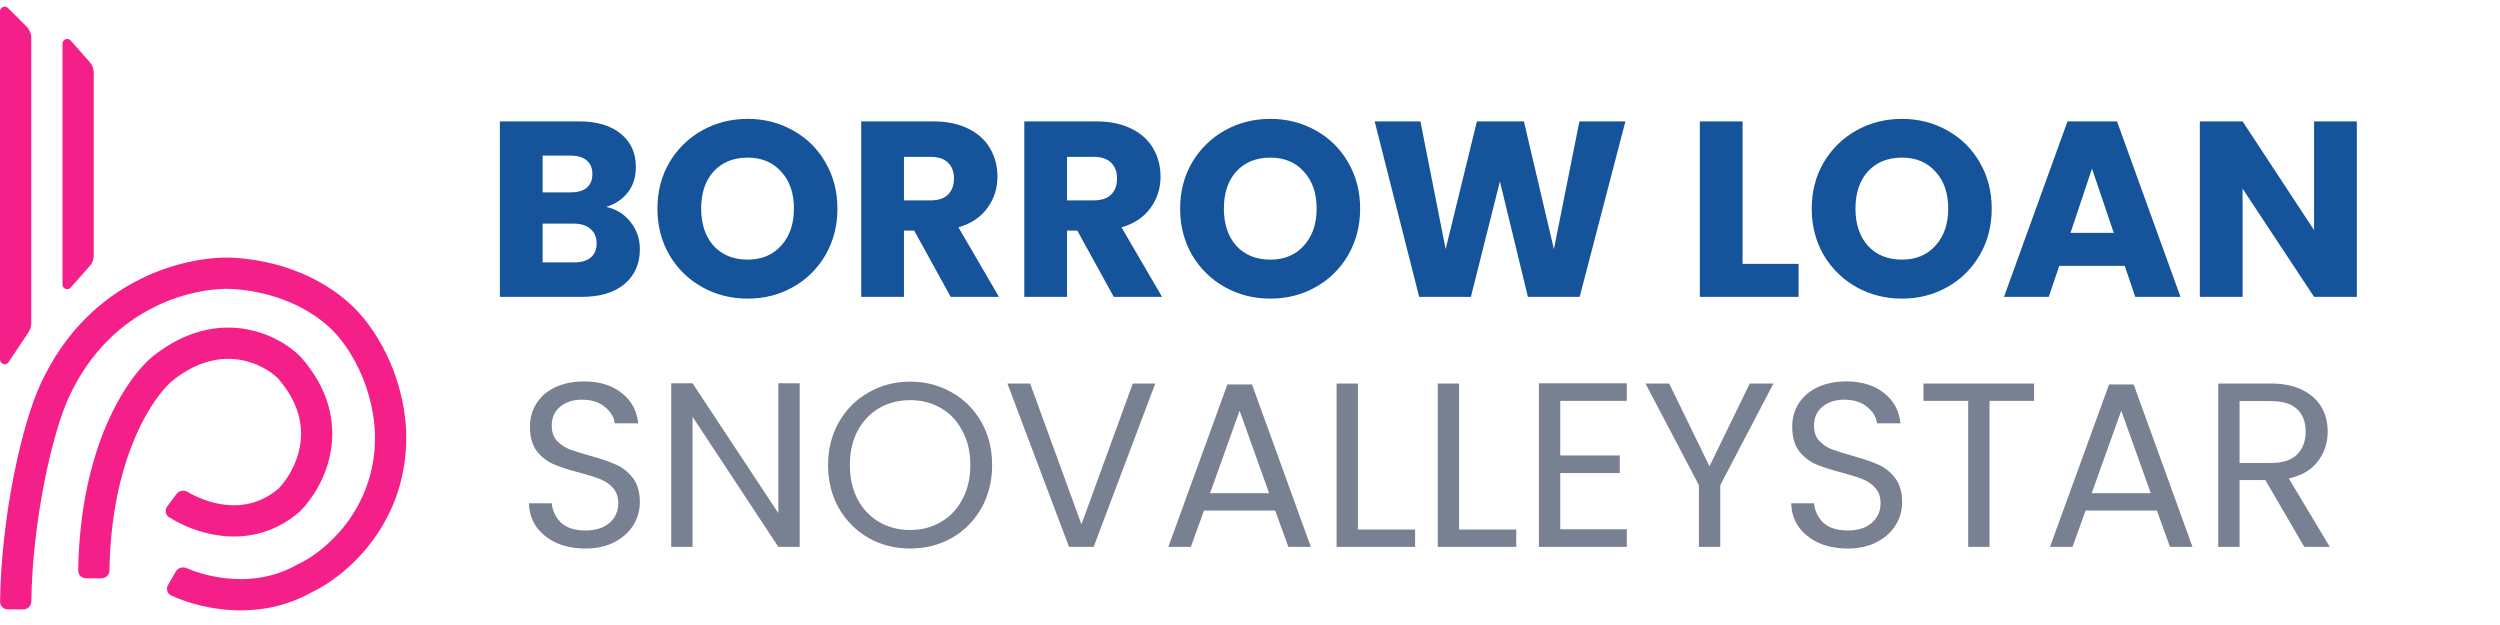 <svg width="160" height="40" viewBox="0 0 160 40" fill="none" xmlns="http://www.w3.org/2000/svg">
<path fill-rule="evenodd" clip-rule="evenodd" d="M1.707 1.707C1.895 1.895 2 2.149 2 2.414V20.697C2 20.895 1.942 21.088 1.832 21.252L0.55 23.176C0.385 23.422 0 23.306 0 23.009V0.724C0 0.457 0.323 0.323 0.512 0.512L1.707 1.707Z" fill="#F51F8A"/>
<path fill-rule="evenodd" clip-rule="evenodd" d="M5.75 3.983C5.911 4.166 6 4.401 6 4.645V16.355C6 16.599 5.911 16.834 5.75 17.017L4.525 18.405C4.342 18.612 4 18.483 4 18.207V2.793C4 2.517 4.342 2.388 4.525 2.595L5.75 3.983Z" fill="#F51F8A"/>
<path fill-rule="evenodd" clip-rule="evenodd" d="M2.592 24.581C5.814 17.599 12.283 16.316 15.066 16.502C18.556 16.734 21.565 18.26 23.277 20.37C25.172 22.706 26 25.656 26 28C26 33.674 22.034 36.939 19.955 37.903C17.99 39.007 15.949 39.181 14.268 39.002C12.893 38.854 11.716 38.465 10.948 38.108C10.698 37.992 10.615 37.686 10.752 37.446L11.248 36.578C11.385 36.338 11.691 36.254 11.945 36.363C12.519 36.611 13.418 36.899 14.482 37.013C15.873 37.162 17.483 37.007 19.006 36.142L19.045 36.12L19.086 36.101C20.686 35.374 24 32.688 24 28C24 26.066 23.3 23.573 21.723 21.63C20.415 20.017 17.957 18.699 14.934 18.497C12.717 18.35 7.186 19.401 4.408 25.419C3.352 27.708 2.081 33.267 2.004 38.5C2 38.776 1.776 39 1.5 39H0.5C0.224 39 -0 38.776 0.004 38.5C0.081 32.993 1.41 27.141 2.592 24.581ZM15.556 21.035C17.196 21.273 18.488 22.086 19.207 22.805L19.228 22.825L19.247 22.847C21.045 24.87 21.467 26.961 21.188 28.765C20.917 30.517 19.997 31.929 19.207 32.719L19.18 32.746L19.151 32.771C17.499 34.187 15.659 34.483 14.072 34.278C12.763 34.11 11.611 33.602 10.812 33.095C10.579 32.947 10.534 32.633 10.7 32.412L11.3 31.612C11.466 31.391 11.779 31.347 12.016 31.488C12.594 31.831 13.416 32.177 14.328 32.295C15.448 32.439 16.68 32.24 17.819 31.278C18.358 30.727 19.019 29.702 19.212 28.459C19.398 27.252 19.157 25.768 17.773 24.199C17.319 23.754 16.42 23.181 15.269 23.014C14.14 22.85 12.704 23.064 11.114 24.301C9.946 25.209 7.126 29.059 7.004 36.51C7 36.786 6.776 37.012 6.5 37.012H5.5C5.224 37.012 5 36.786 5.004 36.509C5.126 28.602 8.117 24.098 9.886 22.722C11.896 21.159 13.877 20.79 15.556 21.035Z" fill="#F51F8A"/>
<path d="M37.47 35.105C36.78 35.105 36.16 34.985 35.61 34.745C35.07 34.495 34.645 34.155 34.335 33.725C34.025 33.285 33.865 32.78 33.855 32.21H35.31C35.36 32.7 35.56 33.115 35.91 33.455C36.27 33.785 36.79 33.95 37.47 33.95C38.12 33.95 38.63 33.79 39 33.47C39.38 33.14 39.57 32.72 39.57 32.21C39.57 31.81 39.46 31.485 39.24 31.235C39.02 30.985 38.745 30.795 38.415 30.665C38.085 30.535 37.64 30.395 37.08 30.245C36.39 30.065 35.835 29.885 35.415 29.705C35.005 29.525 34.65 29.245 34.35 28.865C34.06 28.475 33.915 27.955 33.915 27.305C33.915 26.735 34.06 26.23 34.35 25.79C34.64 25.35 35.045 25.01 35.565 24.77C36.095 24.53 36.7 24.41 37.38 24.41C38.36 24.41 39.16 24.655 39.78 25.145C40.41 25.635 40.765 26.285 40.845 27.095H39.345C39.295 26.695 39.085 26.345 38.715 26.045C38.345 25.735 37.855 25.58 37.245 25.58C36.675 25.58 36.21 25.73 35.85 26.03C35.49 26.32 35.31 26.73 35.31 27.26C35.31 27.64 35.415 27.95 35.625 28.19C35.845 28.43 36.11 28.615 36.42 28.745C36.74 28.865 37.185 29.005 37.755 29.165C38.445 29.355 39 29.545 39.42 29.735C39.84 29.915 40.2 30.2 40.5 30.59C40.8 30.97 40.95 31.49 40.95 32.15C40.95 32.66 40.815 33.14 40.545 33.59C40.275 34.04 39.875 34.405 39.345 34.685C38.815 34.965 38.19 35.105 37.47 35.105ZM51.179 35H49.814L44.324 26.675V35H42.959V24.53H44.324L49.814 32.84V24.53H51.179V35ZM58.246 35.105C57.276 35.105 56.391 34.88 55.591 34.43C54.791 33.97 54.156 33.335 53.686 32.525C53.226 31.705 52.996 30.785 52.996 29.765C52.996 28.745 53.226 27.83 53.686 27.02C54.156 26.2 54.791 25.565 55.591 25.115C56.391 24.655 57.276 24.425 58.246 24.425C59.226 24.425 60.116 24.655 60.916 25.115C61.716 25.565 62.346 26.195 62.806 27.005C63.266 27.815 63.496 28.735 63.496 29.765C63.496 30.795 63.266 31.715 62.806 32.525C62.346 33.335 61.716 33.97 60.916 34.43C60.116 34.88 59.226 35.105 58.246 35.105ZM58.246 33.92C58.976 33.92 59.631 33.75 60.211 33.41C60.801 33.07 61.261 32.585 61.591 31.955C61.931 31.325 62.101 30.595 62.101 29.765C62.101 28.925 61.931 28.195 61.591 27.575C61.261 26.945 60.806 26.46 60.226 26.12C59.646 25.78 58.986 25.61 58.246 25.61C57.506 25.61 56.846 25.78 56.266 26.12C55.686 26.46 55.226 26.945 54.886 27.575C54.556 28.195 54.391 28.925 54.391 29.765C54.391 30.595 54.556 31.325 54.886 31.955C55.226 32.585 55.686 33.07 56.266 33.41C56.856 33.75 57.516 33.92 58.246 33.92ZM73.938 24.545L69.993 35H68.418L64.473 24.545H65.928L69.213 33.56L72.498 24.545H73.938ZM81.614 32.675H77.054L76.214 35H74.774L78.554 24.605H80.129L83.894 35H82.454L81.614 32.675ZM81.224 31.565L79.334 26.285L77.444 31.565H81.224ZM86.907 33.89H90.567V35H85.542V24.545H86.907V33.89ZM93.381 33.89H97.041V35H92.016V24.545H93.381V33.89ZM99.856 25.655V29.15H103.666V30.275H99.856V33.875H104.116V35H98.491V24.53H104.116V25.655H99.856ZM113.501 24.545L110.096 31.055V35H108.731V31.055L105.311 24.545H106.826L109.406 29.84L111.986 24.545H113.501ZM118.256 35.105C117.566 35.105 116.946 34.985 116.396 34.745C115.856 34.495 115.431 34.155 115.121 33.725C114.811 33.285 114.651 32.78 114.641 32.21H116.096C116.146 32.7 116.346 33.115 116.696 33.455C117.056 33.785 117.576 33.95 118.256 33.95C118.906 33.95 119.416 33.79 119.786 33.47C120.166 33.14 120.356 32.72 120.356 32.21C120.356 31.81 120.246 31.485 120.026 31.235C119.806 30.985 119.531 30.795 119.201 30.665C118.871 30.535 118.426 30.395 117.866 30.245C117.176 30.065 116.621 29.885 116.201 29.705C115.791 29.525 115.436 29.245 115.136 28.865C114.846 28.475 114.701 27.955 114.701 27.305C114.701 26.735 114.846 26.23 115.136 25.79C115.426 25.35 115.831 25.01 116.351 24.77C116.881 24.53 117.486 24.41 118.166 24.41C119.146 24.41 119.946 24.655 120.566 25.145C121.196 25.635 121.551 26.285 121.631 27.095H120.131C120.081 26.695 119.871 26.345 119.501 26.045C119.131 25.735 118.641 25.58 118.031 25.58C117.461 25.58 116.996 25.73 116.636 26.03C116.276 26.32 116.096 26.73 116.096 27.26C116.096 27.64 116.201 27.95 116.411 28.19C116.631 28.43 116.896 28.615 117.206 28.745C117.526 28.865 117.971 29.005 118.541 29.165C119.231 29.355 119.786 29.545 120.206 29.735C120.626 29.915 120.986 30.2 121.286 30.59C121.586 30.97 121.736 31.49 121.736 32.15C121.736 32.66 121.601 33.14 121.331 33.59C121.061 34.04 120.661 34.405 120.131 34.685C119.601 34.965 118.976 35.105 118.256 35.105ZM130.18 24.545V25.655H127.33V35H125.965V25.655H123.1V24.545H130.18ZM138.04 32.675H133.48L132.64 35H131.2L134.98 24.605H136.555L140.32 35H138.88L138.04 32.675ZM137.65 31.565L135.76 26.285L133.87 31.565H137.65ZM147.473 35L144.983 30.725H143.333V35H141.968V24.545H145.343C146.133 24.545 146.798 24.68 147.338 24.95C147.888 25.22 148.298 25.585 148.568 26.045C148.838 26.505 148.973 27.03 148.973 27.62C148.973 28.34 148.763 28.975 148.343 29.525C147.933 30.075 147.313 30.44 146.483 30.62L149.108 35H147.473ZM143.333 29.63H145.343C146.083 29.63 146.638 29.45 147.008 29.09C147.378 28.72 147.563 28.23 147.563 27.62C147.563 27 147.378 26.52 147.008 26.18C146.648 25.84 146.093 25.67 145.343 25.67H143.333V29.63Z" fill="#778191"/>
<path d="M38.792 13.24C39.443 13.379 39.965 13.704 40.36 14.216C40.755 14.717 40.952 15.293 40.952 15.944C40.952 16.883 40.621 17.629 39.96 18.184C39.309 18.728 38.397 19 37.224 19H31.992V7.768H37.048C38.189 7.768 39.08 8.029 39.72 8.552C40.371 9.075 40.696 9.784 40.696 10.68C40.696 11.341 40.52 11.891 40.168 12.328C39.827 12.765 39.368 13.069 38.792 13.24ZM34.728 12.312H36.52C36.968 12.312 37.309 12.216 37.544 12.024C37.789 11.821 37.912 11.528 37.912 11.144C37.912 10.76 37.789 10.467 37.544 10.264C37.309 10.061 36.968 9.96 36.52 9.96H34.728V12.312ZM36.744 16.792C37.203 16.792 37.555 16.691 37.8 16.488C38.056 16.275 38.184 15.971 38.184 15.576C38.184 15.181 38.051 14.872 37.784 14.648C37.528 14.424 37.171 14.312 36.712 14.312H34.728V16.792H36.744ZM47.851 19.112C46.795 19.112 45.824 18.867 44.939 18.376C44.064 17.885 43.365 17.203 42.843 16.328C42.331 15.443 42.075 14.451 42.075 13.352C42.075 12.253 42.331 11.267 42.843 10.392C43.365 9.517 44.064 8.835 44.939 8.344C45.824 7.853 46.795 7.608 47.851 7.608C48.907 7.608 49.872 7.853 50.747 8.344C51.632 8.835 52.325 9.517 52.827 10.392C53.339 11.267 53.595 12.253 53.595 13.352C53.595 14.451 53.339 15.443 52.827 16.328C52.315 17.203 51.621 17.885 50.747 18.376C49.872 18.867 48.907 19.112 47.851 19.112ZM47.851 16.616C48.747 16.616 49.462 16.317 49.995 15.72C50.539 15.123 50.811 14.333 50.811 13.352C50.811 12.36 50.539 11.571 49.995 10.984C49.462 10.387 48.747 10.088 47.851 10.088C46.944 10.088 46.219 10.381 45.675 10.968C45.142 11.555 44.875 12.349 44.875 13.352C44.875 14.344 45.142 15.139 45.675 15.736C46.219 16.323 46.944 16.616 47.851 16.616ZM60.845 19L58.509 14.76H57.853V19H55.117V7.768H59.709C60.594 7.768 61.346 7.923 61.965 8.232C62.594 8.541 63.064 8.968 63.373 9.512C63.682 10.045 63.837 10.643 63.837 11.304C63.837 12.051 63.624 12.717 63.197 13.304C62.781 13.891 62.162 14.307 61.341 14.552L63.933 19H60.845ZM57.853 12.824H59.549C60.05 12.824 60.424 12.701 60.669 12.456C60.925 12.211 61.053 11.864 61.053 11.416C61.053 10.989 60.925 10.653 60.669 10.408C60.424 10.163 60.05 10.04 59.549 10.04H57.853V12.824ZM71.282 19L68.947 14.76H68.29V19H65.555V7.768H70.147C71.032 7.768 71.784 7.923 72.403 8.232C73.032 8.541 73.501 8.968 73.811 9.512C74.12 10.045 74.275 10.643 74.275 11.304C74.275 12.051 74.061 12.717 73.635 13.304C73.219 13.891 72.6 14.307 71.778 14.552L74.371 19H71.282ZM68.29 12.824H69.987C70.488 12.824 70.861 12.701 71.106 12.456C71.362 12.211 71.49 11.864 71.49 11.416C71.49 10.989 71.362 10.653 71.106 10.408C70.861 10.163 70.488 10.04 69.987 10.04H68.29V12.824ZM81.304 19.112C80.248 19.112 79.277 18.867 78.392 18.376C77.517 17.885 76.819 17.203 76.296 16.328C75.784 15.443 75.528 14.451 75.528 13.352C75.528 12.253 75.784 11.267 76.296 10.392C76.819 9.517 77.517 8.835 78.392 8.344C79.277 7.853 80.248 7.608 81.304 7.608C82.36 7.608 83.325 7.853 84.2 8.344C85.085 8.835 85.779 9.517 86.28 10.392C86.792 11.267 87.048 12.253 87.048 13.352C87.048 14.451 86.792 15.443 86.28 16.328C85.768 17.203 85.075 17.885 84.2 18.376C83.325 18.867 82.36 19.112 81.304 19.112ZM81.304 16.616C82.2 16.616 82.915 16.317 83.448 15.72C83.992 15.123 84.264 14.333 84.264 13.352C84.264 12.36 83.992 11.571 83.448 10.984C82.915 10.387 82.2 10.088 81.304 10.088C80.397 10.088 79.672 10.381 79.128 10.968C78.595 11.555 78.328 12.349 78.328 13.352C78.328 14.344 78.595 15.139 79.128 15.736C79.672 16.323 80.397 16.616 81.304 16.616ZM104.026 7.768L101.098 19H97.786L95.994 11.608L94.138 19H90.826L87.978 7.768H90.906L92.522 15.944L94.522 7.768H97.53L99.45 15.944L101.082 7.768H104.026ZM111.525 16.888H115.109V19H108.789V7.768H111.525V16.888ZM121.726 19.112C120.67 19.112 119.699 18.867 118.814 18.376C117.939 17.885 117.241 17.203 116.718 16.328C116.206 15.443 115.95 14.451 115.95 13.352C115.95 12.253 116.206 11.267 116.718 10.392C117.241 9.517 117.939 8.835 118.814 8.344C119.699 7.853 120.67 7.608 121.726 7.608C122.782 7.608 123.747 7.853 124.622 8.344C125.507 8.835 126.201 9.517 126.702 10.392C127.214 11.267 127.47 12.253 127.47 13.352C127.47 14.451 127.214 15.443 126.702 16.328C126.19 17.203 125.497 17.885 124.622 18.376C123.747 18.867 122.782 19.112 121.726 19.112ZM121.726 16.616C122.622 16.616 123.337 16.317 123.87 15.72C124.414 15.123 124.686 14.333 124.686 13.352C124.686 12.36 124.414 11.571 123.87 10.984C123.337 10.387 122.622 10.088 121.726 10.088C120.819 10.088 120.094 10.381 119.55 10.968C119.017 11.555 118.75 12.349 118.75 13.352C118.75 14.344 119.017 15.139 119.55 15.736C120.094 16.323 120.819 16.616 121.726 16.616ZM135.984 17.016H131.792L131.12 19H128.256L132.32 7.768H135.488L139.552 19H136.656L135.984 17.016ZM135.28 14.904L133.888 10.792L132.512 14.904H135.28ZM150.837 19H148.101L143.525 12.072V19H140.789V7.768H143.525L148.101 14.728V7.768H150.837V19Z" fill="#15549A"/>
</svg>
